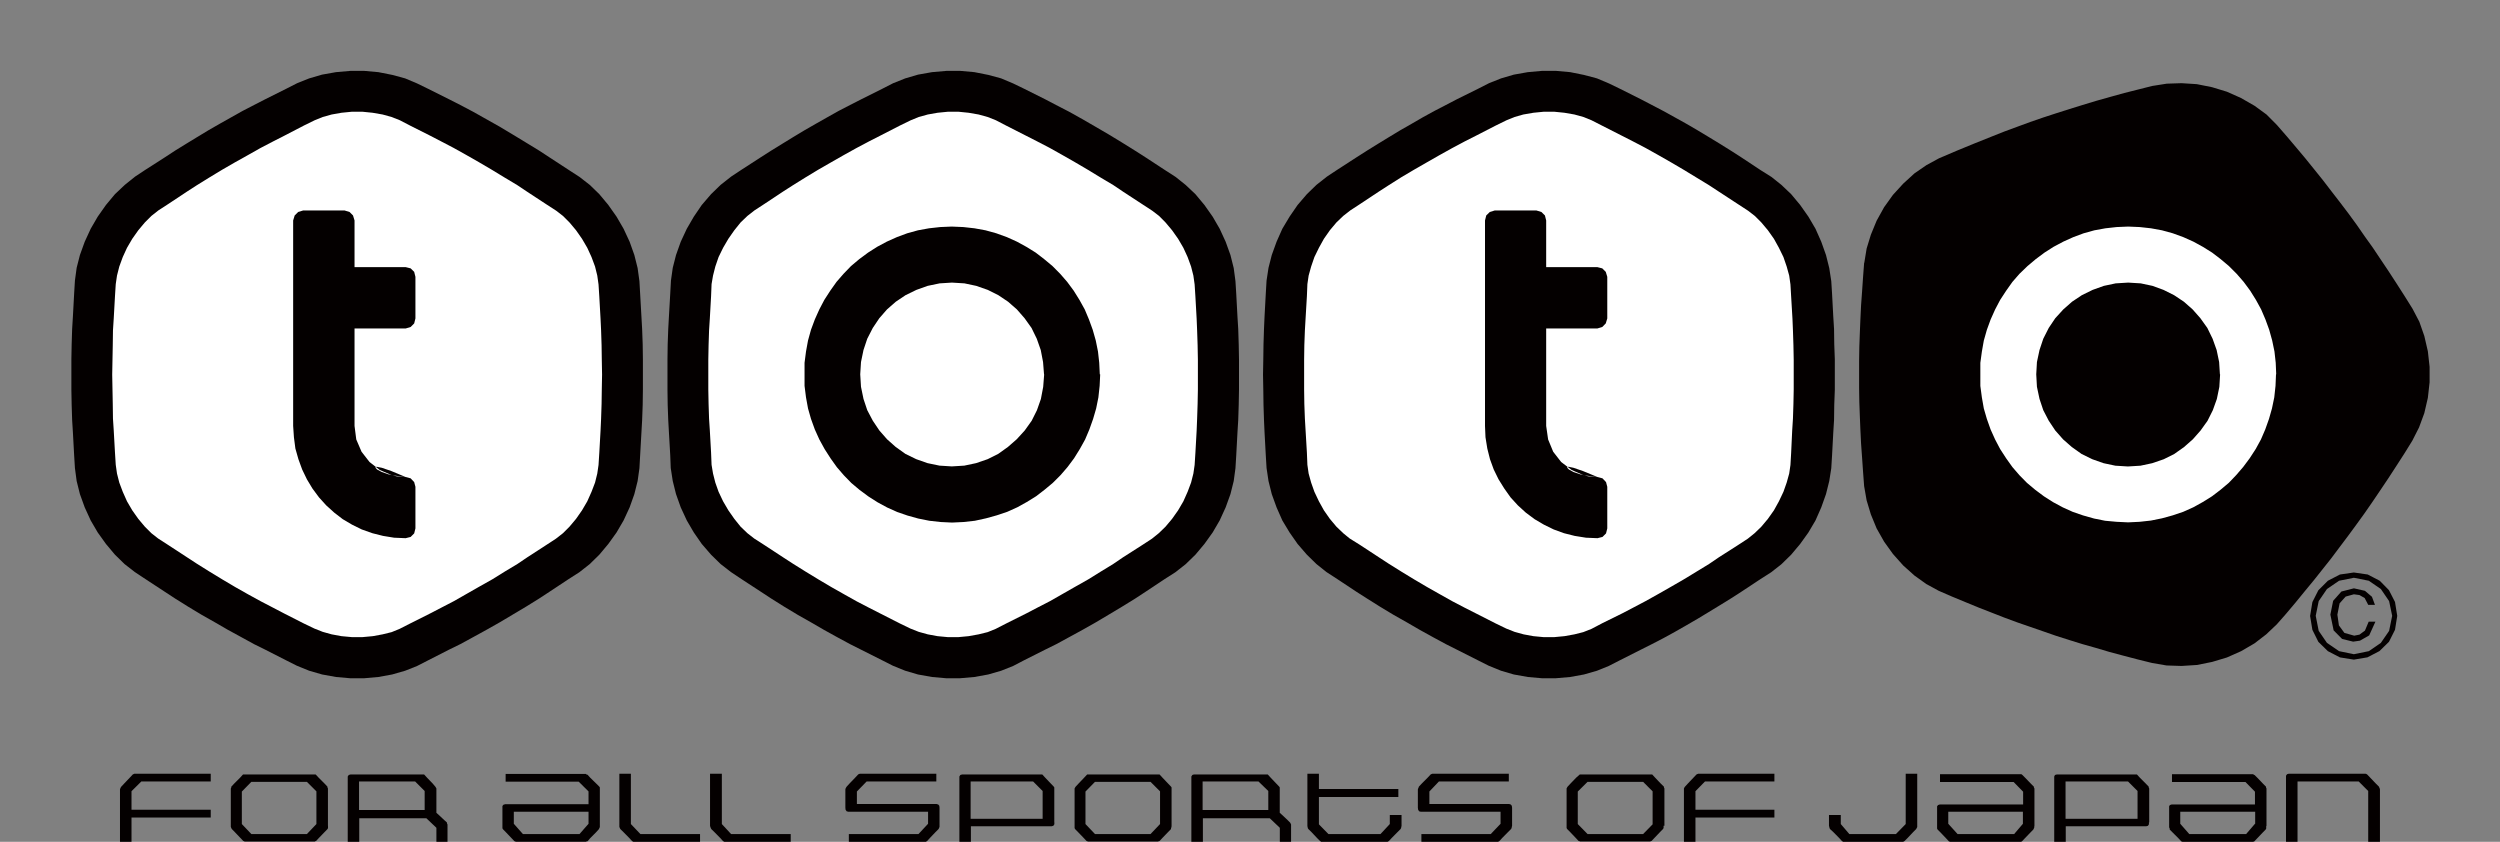 <svg xmlns="http://www.w3.org/2000/svg" viewBox="0 0 360.05 121.24"><rect x="0" y="0" width="360.05" height="121.24" fill="#808080" stroke="none"/><defs><style>.cls-1{fill:#040000;}.cls-1,.cls-2,.cls-3{fill-rule:evenodd;}.cls-2{fill:#fff;}.cls-3{fill:none;}</style></defs><g id="レイヤー_2" data-name="レイヤー 2"><g id="レイヤー_1-2" data-name="レイヤー 1"><polygon class="cls-1" points="19.34 111.43 19.3 111.46 19.2 111.5 19.12 111.54 19.12 111.54 18.69 112 17.9 112.83 17.46 113.3 17.46 113.3 17.39 113.41 17.32 113.56 17.28 113.7 17.28 113.7 17.28 115.65 17.28 119.29 17.28 121.24 17.28 121.24 18.94 121.24 18.94 117.74 30.35 117.74 30.35 116.62 18.94 116.62 18.94 113.95 20.35 112.55 30.35 112.55 30.35 111.43 19.34 111.43 19.34 111.43"/><path class="cls-1" d="M45.57,118.68l-1.37,1.44h-8l-1.37-1.44V114l1.37-1.4h8l1.37,1.37v4.76Zm1.66.25V113.7h0l0-.14-.07-.15,0-.11h0l-.43-.46-.83-.83-.44-.47h0l-.07,0-.07,0-.11,0H35.25l-.1,0-.08,0-.07,0h0l-.43.47-.83.83-.43.46h0l0,.11-.07.15,0,.14h0v5.23h0v.15l.07.18.08.14h0l.43.44.79.83.44.46h0l.07,0,.11.07h10.1l.11-.07.07,0h0l.43-.46.8-.83.43-.44h0l.07-.14,0-.15,0-.18Z"/><path class="cls-1" d="M61.16,116.66H51.71v-4.11h8.08l1.37,1.37v2.74Zm3.29,4.58V118.9h0v-.15l-.08-.18,0-.11h0l-.4-.36-.72-.68-.4-.36h0V113.7h0l0-.14-.08-.15-.07-.11h0l-.39-.46-.8-.83-.43-.47h0l-.07,0-.11,0-.11,0H50.48l-.25.07-.15.22,0,.29h0v9.23h1.66v-3.5h9.67l1.44,1.37v2.13Z"/><path class="cls-1" d="M84.76,118.64l-1.3,1.48H75.31L74,118.64v-1.73H84.76v1.73Zm1.63.29V113.7h0l0-.14,0-.15-.07-.11h0l-.43-.43L85,112l-.39-.43h0l-.11,0-.11-.11-.07,0H72.82v1.12H83.35l1.41,1.4v1.84h-12l-.26.08-.14.18,0,.29h0v2.59h0l0,.15,0,.18.08.14h0l.43.44.79.83.44.46h0l.07,0,.11.07H84.4l.11-.07.11,0h0l.39-.46.83-.83.4-.44h0l.07-.14.08-.18v-.15Z"/><polygon class="cls-1" points="91.33 121.24 91.22 121.24 91.11 121.17 91.04 121.14 91.04 121.14 90.61 120.67 89.78 119.83 89.34 119.4 89.34 119.4 89.27 119.26 89.2 119.08 89.2 118.93 89.2 118.93 89.2 116.98 89.2 113.38 89.2 111.43 89.2 111.43 90.86 111.43 90.86 118.68 92.23 120.12 100.82 120.12 100.82 121.24 91.33 121.24 91.33 121.24"/><polygon class="cls-1" points="104.43 121.24 104.32 121.24 104.21 121.17 104.14 121.14 104.14 121.14 103.71 120.67 102.88 119.83 102.44 119.4 102.44 119.4 102.37 119.26 102.3 119.08 102.26 118.93 102.26 118.93 102.26 116.98 102.26 113.38 102.26 111.43 102.26 111.43 103.96 111.43 103.96 118.68 105.29 120.12 113.88 120.12 113.88 121.24 104.43 121.24 104.43 121.24"/><polygon class="cls-1" points="135.17 119.4 134.74 119.83 133.94 120.67 133.51 121.14 133.51 121.14 133.44 121.17 133.33 121.24 133.22 121.24 133.22 121.24 132.1 121.24 129.36 121.24 126.11 121.24 123.41 121.24 122.25 121.24 122.25 121.24 122.25 120.12 132.28 120.12 133.66 118.64 133.66 116.91 133.66 116.91 132.47 116.91 129.61 116.91 126.22 116.91 123.37 116.91 122.18 116.91 122.18 116.91 121.93 116.84 121.78 116.62 121.75 116.33 121.75 116.33 121.75 115.65 121.75 114.39 121.75 113.7 121.75 113.7 121.78 113.56 121.86 113.41 121.93 113.3 121.93 113.3 122.36 112.83 123.16 112 123.59 111.54 123.59 111.54 123.66 111.5 123.77 111.46 123.84 111.43 123.84 111.43 125 111.43 127.7 111.43 130.99 111.43 133.69 111.43 134.85 111.43 134.85 111.43 134.85 112.55 124.81 112.55 123.41 113.99 123.41 115.79 123.41 115.79 124.6 115.79 127.45 115.79 130.84 115.79 133.69 115.79 134.88 115.79 134.88 115.79 135.13 115.87 135.28 116.05 135.31 116.33 135.31 116.33 135.31 117.02 135.31 118.28 135.31 118.93 135.31 118.93 135.31 119.08 135.24 119.26 135.17 119.4 135.17 119.4 135.17 119.4"/><path class="cls-1" d="M150.18,117.92H139.79v-5.37h9l1.37,1.37v4Zm1.66.54V113.7h0l0-.14,0-.15-.07-.11h0l-.44-.46-.79-.83-.43-.47h0l-.11,0-.07,0-.07,0H138.56l-.25.07-.14.22,0,.29h0v9.23h1.66V119h11.62l.25-.07.15-.22,0-.29Z"/><path class="cls-1" d="M167.07,118.68l-1.37,1.44h-8l-1.37-1.44V114l1.37-1.4h8l1.37,1.37v4.76Zm1.66.25V113.7h0l0-.14,0-.15-.07-.11h0l-.44-.46-.79-.83-.43-.47h0l-.08,0-.1,0-.08,0h-9.92l-.11,0-.07,0-.07,0h0l-.44.47-.79.83-.43.46h0l-.07.11-.08.15,0,.14h0v5.23h0l0,.15,0,.18.07.14h0l.43.44.8.83.43.46h0l.07,0,.11.07h10.14l.07-.07.11,0h0l.43-.46.8-.83.43-.44h0l0-.14.07-.15v-.18Z"/><path class="cls-1" d="M182.66,116.66H173.2v-4.11h8.05l1.41,1.37v2.74Zm3.28,4.58V118.9h0l0-.15-.08-.18-.07-.11h0l-.36-.36-.72-.68-.4-.36h0V113.7h0l0-.14,0-.15-.07-.11h0l-.44-.46-.79-.83-.43-.47h0l-.07,0-.11,0-.07,0H171.94l-.22.07-.14.22,0,.29h0v9.23h1.66v-3.5h9.64l1.44,1.37v2.13Z"/><polygon class="cls-1" points="201.71 119.4 201.28 119.83 200.45 120.67 200.01 121.14 200.01 121.14 199.94 121.17 199.83 121.24 199.76 121.24 199.76 121.24 198.28 121.24 195.07 121.24 191.82 121.24 190.38 121.24 190.38 121.24 190.27 121.24 190.2 121.17 190.13 121.14 190.13 121.14 189.69 120.7 188.87 119.83 188.43 119.4 188.43 119.4 188.36 119.29 188.32 119.11 188.29 118.97 188.29 118.97 188.29 117.02 188.29 113.38 188.29 111.43 188.29 111.43 189.95 111.43 189.95 113.63 201.39 113.63 201.39 114.78 189.95 114.78 189.95 118.72 191.32 120.12 198.82 120.12 200.16 118.68 200.16 117.38 201.85 117.38 201.85 117.38 201.85 117.78 201.85 118.54 201.85 118.93 201.85 118.93 201.82 119.08 201.78 119.26 201.71 119.4 201.71 119.4 201.71 119.4"/><polygon class="cls-1" points="217.62 119.4 217.19 119.83 216.36 120.67 215.93 121.14 215.93 121.14 215.86 121.17 215.75 121.24 215.68 121.24 215.68 121.24 214.52 121.24 211.81 121.24 208.57 121.24 205.82 121.24 204.71 121.24 204.71 121.24 204.71 120.12 214.7 120.12 216.11 118.64 216.11 116.91 216.11 116.91 214.92 116.91 212.07 116.91 208.67 116.91 205.82 116.91 204.63 116.91 204.63 116.91 204.38 116.84 204.24 116.62 204.2 116.33 204.2 116.33 204.2 115.65 204.2 114.39 204.2 113.7 204.2 113.7 204.24 113.56 204.31 113.41 204.34 113.3 204.34 113.3 204.78 112.83 205.61 112 206.04 111.54 206.04 111.54 206.11 111.5 206.22 111.46 206.29 111.43 206.29 111.43 207.45 111.43 210.15 111.43 213.4 111.43 216.14 111.43 217.3 111.43 217.3 111.43 217.3 112.55 207.23 112.55 205.86 113.99 205.86 115.79 205.86 115.79 207.05 115.79 209.9 115.79 213.29 115.79 216.14 115.79 217.34 115.79 217.34 115.79 217.59 115.87 217.73 116.05 217.77 116.33 217.77 116.33 217.77 117.02 217.77 118.28 217.77 118.93 217.77 118.93 217.73 119.08 217.7 119.26 217.62 119.4 217.62 119.4 217.62 119.4"/><path class="cls-1" d="M238.05,118.68l-1.41,1.44h-8l-1.41-1.44V114l1.41-1.4h8l1.37,1.37v4.76Zm1.66.25V113.7h0l0-.14-.07-.15,0-.11h0l-.47-.46-.79-.83-.43-.47h0l-.08,0-.07,0-.11,0h-9.92l-.07,0-.11,0-.07,0h0L227,112l-.8.83-.43.46h0l-.07.11-.08.15v.14h0v5.23h0v.15l0,.18.07.14h0l.44.44.79.83.43.46h0l.11,0,.07.07h10.14l.11-.07.07,0h0l.44-.46.79-.83.43-.44h0l.08-.14,0-.15,0-.18Z"/><polygon class="cls-1" points="244.58 111.43 244.51 111.46 244.4 111.5 244.33 111.54 244.33 111.54 243.89 112 243.1 112.83 242.67 113.3 242.67 113.3 242.59 113.41 242.52 113.56 242.52 113.7 242.52 113.7 242.52 115.65 242.52 119.29 242.52 121.24 242.52 121.24 244.18 121.24 244.18 117.74 255.55 117.74 255.55 116.62 244.18 116.62 244.18 113.95 245.55 112.55 255.55 112.55 255.55 111.43 244.58 111.43 244.58 111.43"/><polygon class="cls-1" points="275.97 119.4 275.54 119.83 274.75 120.67 274.28 121.14 274.28 121.14 274.2 121.17 274.1 121.24 274.02 121.24 274.02 121.24 272.69 121.24 269.76 121.24 266.88 121.24 265.54 121.24 265.54 121.24 265.44 121.24 265.36 121.17 265.29 121.14 265.29 121.14 264.86 120.67 264.03 119.83 263.56 119.4 263.56 119.4 263.49 119.26 263.45 119.08 263.41 118.93 263.41 118.93 263.41 118.54 263.41 117.78 263.41 117.38 263.41 117.38 265.11 117.38 265.11 118.68 266.34 120.12 273.05 120.12 274.46 118.68 274.46 111.43 276.12 111.43 276.12 111.43 276.12 113.38 276.12 116.98 276.12 118.93 276.12 118.93 276.12 119.11 276.04 119.26 275.97 119.4 275.97 119.4 275.97 119.4"/><path class="cls-1" d="M291.34,118.64l-1.26,1.48h-8.15l-1.34-1.48v-1.73h10.75v1.73Zm1.66.29V113.7h0l0-.14-.08-.15,0-.11h0l-.43-.43-.8-.83-.43-.43h0l0,0-.14-.11-.07,0H279.4v1.12H290l1.37,1.4v1.84h-12l-.25.08-.14.18,0,.29h0v2.59h0l0,.15,0,.18.07.14h0l.44.44.79.83.43.46h0l.08,0,.11.07H291l.11-.07.07,0h0l.43-.46.8-.83.43-.44h0l.07-.14.07-.18v-.15Z"/><path class="cls-1" d="M307.83,117.92H297.48v-5.37h9l1.37,1.37v4Zm1.7.54V113.7h0l0-.14-.07-.15,0-.11h0l-.44-.46-.83-.83-.43-.47h0l-.07,0-.11,0,0,0H296.22l-.26.07-.11.22,0,.29h0v9.23h1.66V119H309.1l.25-.07.14-.22,0-.29Z"/><path class="cls-1" d="M324.76,118.64l-1.27,1.48H315.3L314,118.64v-1.73h10.79v1.73Zm1.66.29V113.7h0l0-.14-.07-.15,0-.11h0l-.43-.43-.79-.83-.44-.43h0l-.07,0-.11-.11-.11,0H312.81v1.12h10.58l1.37,1.4v1.84h-12l-.25.08-.11.18,0,.29h0v2.59h0v.15l.08.18,0,.14h0l.44.44.83.83.43.46h0l.07,0,.11.07h10.1l.11-.07.07,0h0l.44-.46.79-.83.43-.44h0l.08-.14,0-.18,0-.15Z"/><polygon class="cls-1" points="341.07 121.24 341.07 113.92 339.7 112.55 330.89 112.55 330.89 121.24 329.23 121.24 329.23 121.24 329.23 119.8 329.23 116.62 329.23 113.45 329.23 112 329.23 112 329.23 111.72 329.38 111.5 329.63 111.43 329.63 111.43 330.78 111.43 333.53 111.43 336.77 111.43 339.52 111.43 340.67 111.43 340.67 111.43 340.78 111.46 340.85 111.5 340.92 111.54 340.92 111.54 341.36 112 342.15 112.83 342.62 113.3 342.62 113.3 342.66 113.41 342.73 113.56 342.76 113.7 342.76 113.7 342.76 115.65 342.76 119.29 342.76 121.24 342.76 121.24 341.07 121.24 341.07 121.24"/><polygon class="cls-1" points="134.23 10.39 132.21 10.75 130.37 11.29 128.64 11.98 128.64 11.98 127.02 12.81 124.06 14.29 122.43 15.12 122.43 15.12 120.77 15.98 119.15 16.89 117.49 17.83 115.87 18.76 114.24 19.74 112.66 20.71 111.07 21.69 111.07 21.69 109.55 22.66 106.77 24.46 105.29 25.44 105.29 25.44 103.78 26.63 102.41 27.96 101.07 29.52 101.07 29.52 99.92 31.21 98.91 32.95 98.04 34.82 98.04 34.82 97.36 36.73 96.89 38.57 96.63 40.41 96.63 40.41 96.53 42.25 96.34 45.57 96.24 47.38 96.24 47.38 96.16 49.58 96.13 51.74 96.13 53.95 96.13 56.15 96.16 58.31 96.24 60.51 96.24 60.51 96.34 62.28 96.53 65.6 96.6 67.41 96.6 67.41 96.89 69.28 97.36 71.16 98.04 73.07 98.04 73.07 98.91 74.95 99.92 76.68 101.07 78.34 101.07 78.34 102.41 79.89 103.78 81.23 105.26 82.38 105.26 82.38 106.77 83.39 109.59 85.23 111.07 86.2 111.07 86.2 112.98 87.4 114.89 88.55 116.8 89.63 118.68 90.72 120.56 91.76 122.43 92.77 122.43 92.77 124.02 93.57 127.02 95.08 128.6 95.88 128.6 95.88 130.37 96.6 132.21 97.14 134.23 97.5 134.23 97.5 136.25 97.68 138.27 97.68 140.33 97.5 140.33 97.5 142.32 97.14 144.19 96.6 145.92 95.91 145.92 95.91 147.51 95.08 150.51 93.57 152.13 92.77 152.13 92.77 154.04 91.73 155.96 90.68 157.87 89.6 159.75 88.48 161.62 87.36 163.5 86.2 163.5 86.2 164.98 85.23 167.75 83.39 169.27 82.42 169.27 82.42 170.75 81.26 172.16 79.89 173.46 78.34 173.46 78.34 174.65 76.68 175.66 74.95 176.52 73.07 176.52 73.07 177.21 71.16 177.68 69.28 177.93 67.44 177.93 67.44 178.04 65.64 178.22 62.28 178.33 60.51 178.33 60.51 178.4 58.31 178.44 56.15 178.44 53.95 178.44 51.74 178.4 49.58 178.33 47.38 178.33 47.38 178.22 45.61 178.04 42.25 177.93 40.49 177.93 40.49 177.68 38.61 177.21 36.73 176.52 34.82 176.52 34.82 175.66 32.95 174.65 31.21 173.46 29.52 173.46 29.52 172.16 27.96 170.75 26.63 169.31 25.48 169.31 25.48 167.79 24.5 164.98 22.66 163.46 21.69 163.46 21.69 161.55 20.5 159.64 19.34 157.72 18.22 155.85 17.14 153.97 16.09 152.09 15.12 152.09 15.12 150.51 14.29 147.55 12.81 145.92 12.02 145.92 12.02 144.19 11.29 142.35 10.79 140.33 10.39 140.33 10.39 138.31 10.21 136.29 10.21 134.23 10.39 134.23 10.39 134.23 10.39"/><polygon class="cls-2" points="114.21 26.67 116.01 25.55 117.81 24.46 119.62 23.42 121.46 22.37 123.33 21.33 125.18 20.35 125.18 20.35 126.73 19.56 129.61 18.08 131.17 17.32 131.17 17.32 132.32 16.85 133.62 16.49 135.03 16.24 135.03 16.24 136.54 16.09 138.02 16.09 139.5 16.24 139.5 16.24 140.94 16.49 142.24 16.85 143.43 17.32 143.43 17.32 144.95 18.11 147.8 19.56 149.35 20.35 149.35 20.35 151.16 21.29 152.96 22.3 154.8 23.35 156.64 24.43 158.48 25.55 160.36 26.67 160.36 26.67 161.8 27.64 164.51 29.41 165.95 30.35 165.95 30.35 166.93 31.1 167.86 32.04 168.8 33.16 168.8 33.16 169.67 34.39 170.43 35.69 171.04 37.02 171.04 37.02 171.54 38.39 171.87 39.69 172.05 40.96 172.05 40.96 172.16 42.69 172.34 45.9 172.41 47.59 172.41 47.59 172.48 49.72 172.52 51.82 172.52 53.95 172.52 53.95 172.52 56.08 172.48 58.17 172.41 60.3 172.41 60.3 172.34 62.03 172.16 65.24 172.05 66.97 172.05 66.97 171.87 68.2 171.54 69.5 171.04 70.83 171.04 70.83 170.43 72.2 169.67 73.5 168.8 74.73 168.8 74.73 167.86 75.85 166.89 76.79 165.91 77.58 165.91 77.58 164.47 78.52 161.76 80.25 160.32 81.23 160.32 81.23 158.55 82.31 156.75 83.43 154.91 84.47 153.07 85.52 151.23 86.57 149.35 87.54 149.35 87.54 147.84 88.33 145.02 89.74 143.4 90.57 143.4 90.57 142.24 91.04 140.94 91.36 139.5 91.62 139.5 91.62 138.02 91.76 136.51 91.76 135.03 91.62 135.03 91.62 133.62 91.36 132.32 91 131.13 90.53 131.13 90.53 129.58 89.78 126.73 88.33 125.18 87.54 125.18 87.54 123.37 86.6 121.57 85.59 119.73 84.55 117.89 83.46 116.05 82.34 114.21 81.19 114.21 81.19 112.76 80.25 110.06 78.48 108.61 77.55 108.61 77.55 107.64 76.79 106.66 75.85 105.76 74.73 105.76 74.73 104.9 73.5 104.14 72.2 103.49 70.83 103.49 70.83 103.02 69.5 102.69 68.2 102.48 66.94 102.48 66.94 102.41 65.2 102.23 61.99 102.12 60.3 102.12 60.3 102.05 58.17 102.01 56.08 102.01 53.95 102.01 53.95 102.01 51.82 102.05 49.72 102.12 47.59 102.12 47.59 102.23 45.86 102.41 42.65 102.48 40.92 102.48 40.92 102.69 39.69 103.02 38.39 103.49 37.02 103.49 37.02 104.14 35.69 104.9 34.39 105.76 33.16 105.76 33.16 106.66 32.04 107.64 31.1 108.65 30.31 108.65 30.31 110.09 29.37 112.76 27.6 114.21 26.67 114.21 26.67 114.21 26.67"/><path class="cls-1" d="M158.45,53.91l-.08,1.66-.18,1.66-.32,1.59-.44,1.51-.54,1.52-.61,1.44-.76,1.37L154.69,66l-.94,1.26-1,1.16-1.11,1.11-1.2,1-1.22.94-1.34.83-1.37.76-1.44.65-1.52.51-1.55.43L140.4,75l-1.62.18-1.66.08h0l-1.66-.08L133.84,75l-1.59-.32-1.55-.43-1.48-.51-1.45-.65-1.4-.76-1.3-.83-1.27-.94-1.19-1-1.08-1.11-1-1.16-.9-1.26-.86-1.34L118,63.29l-.65-1.44-.55-1.52-.43-1.51-.29-1.59-.21-1.66,0-1.66h0l0-1.66.21-1.62.29-1.59.43-1.55.55-1.48.65-1.45.72-1.37.86-1.33.9-1.27,1-1.15,1.08-1.12,1.19-1,1.27-.94,1.3-.83,1.4-.75,1.45-.65,1.48-.55,1.55-.43,1.59-.29,1.62-.18,1.66-.07h0l1.66.07,1.62.18,1.59.29,1.55.43,1.52.55,1.44.65,1.37.75,1.34.83,1.22.94,1.2,1,1.11,1.12,1,1.15.94,1.27.83,1.33.76,1.37.61,1.45.54,1.48.44,1.55.32,1.59.18,1.62.08,1.66Zm-8.09,0-.14-1.77-.33-1.73-.57-1.62-.76-1.56-1-1.4-1.11-1.27-1.27-1.11-1.4-.94-1.52-.76-1.66-.58-1.7-.36-1.8-.11h0l-1.77.11-1.73.36-1.62.58-1.56.76-1.4.94-1.27,1.11-1.11,1.27-.94,1.4-.8,1.56-.54,1.62L124,52.14l-.11,1.77h0l.11,1.8.36,1.74.54,1.62.8,1.52.94,1.4,1.11,1.27L129,64.37l1.4,1,1.56.76,1.62.57,1.73.36,1.77.11h0l1.8-.11,1.7-.36,1.66-.57,1.52-.76,1.4-1,1.27-1.11L147.58,62l1-1.4.76-1.52.57-1.62.33-1.74.14-1.8Z"/><polygon class="cls-1" points="48.39 10.39 46.37 10.75 44.53 11.29 42.8 11.98 42.8 11.98 41.17 12.81 38.21 14.29 36.59 15.12 36.59 15.12 34.93 15.98 33.31 16.89 31.64 17.83 30.02 18.76 28.4 19.74 26.81 20.71 25.22 21.69 25.22 21.69 23.74 22.66 20.93 24.46 19.45 25.44 19.45 25.44 17.97 26.63 16.56 27.96 15.26 29.52 15.26 29.52 14.07 31.21 13.06 32.95 12.2 34.82 12.2 34.82 11.51 36.73 11.04 38.57 10.79 40.41 10.79 40.41 10.68 42.25 10.5 45.57 10.39 47.38 10.39 47.38 10.32 49.58 10.28 51.74 10.28 53.95 10.28 56.15 10.32 58.31 10.39 60.51 10.39 60.51 10.5 62.28 10.68 65.6 10.79 67.41 10.79 67.41 11.04 69.28 11.51 71.16 12.2 73.07 12.2 73.07 13.06 74.95 14.07 76.68 15.26 78.34 15.26 78.34 16.56 79.89 17.93 81.23 19.41 82.38 19.41 82.38 20.93 83.39 23.74 85.23 25.22 86.2 25.22 86.2 27.14 87.4 29.05 88.55 30.96 89.63 32.84 90.72 34.75 91.76 36.59 92.77 36.59 92.77 38.21 93.57 41.17 95.08 42.76 95.88 42.76 95.88 44.53 96.6 46.4 97.14 48.39 97.5 48.39 97.5 50.41 97.68 52.47 97.68 54.49 97.5 54.49 97.5 56.47 97.14 58.35 96.6 60.08 95.91 60.08 95.91 61.7 95.08 64.66 93.57 66.29 92.77 66.29 92.77 68.2 91.73 70.11 90.68 72.02 89.6 73.9 88.48 75.78 87.36 77.65 86.2 77.65 86.2 79.13 85.23 81.91 83.39 83.43 82.42 83.43 82.42 84.91 81.26 86.31 79.89 87.61 78.34 87.61 78.34 88.8 76.68 89.81 74.95 90.68 73.07 90.68 73.07 91.36 71.16 91.83 69.28 92.09 67.44 92.09 67.44 92.19 65.64 92.38 62.28 92.48 60.51 92.48 60.51 92.56 58.31 92.59 56.15 92.59 53.95 92.59 51.74 92.56 49.58 92.48 47.38 92.48 47.38 92.38 45.61 92.19 42.25 92.09 40.49 92.09 40.49 91.83 38.61 91.36 36.73 90.68 34.82 90.68 34.82 89.81 32.95 88.8 31.21 87.61 29.52 87.61 29.52 86.31 27.96 84.94 26.63 83.46 25.48 83.46 25.48 81.95 24.5 79.13 22.66 77.65 21.69 77.65 21.69 75.7 20.5 73.79 19.34 71.92 18.22 70 17.14 68.13 16.09 66.29 15.12 66.29 15.12 64.66 14.29 61.7 12.81 60.08 12.02 60.08 12.02 58.35 11.29 56.51 10.79 54.49 10.39 54.49 10.39 52.47 10.21 50.45 10.21 48.39 10.39 48.39 10.39 48.39 10.39"/><polygon class="cls-2" points="28.36 26.67 30.17 25.55 31.97 24.46 33.77 23.42 35.65 22.37 37.49 21.33 39.37 20.35 39.37 20.35 40.92 19.56 43.77 18.08 45.32 17.32 45.32 17.32 46.48 16.85 47.77 16.49 49.18 16.24 49.18 16.24 50.7 16.09 52.18 16.09 53.66 16.24 53.66 16.24 55.1 16.49 56.4 16.85 57.59 17.32 57.59 17.32 59.11 18.11 61.99 19.56 63.51 20.35 63.51 20.35 65.31 21.29 67.12 22.3 68.96 23.35 70.8 24.43 72.64 25.55 74.51 26.67 74.51 26.67 75.96 27.64 78.66 29.41 80.11 30.35 80.11 30.35 81.08 31.1 82.02 32.04 82.96 33.16 82.96 33.16 83.82 34.39 84.58 35.69 85.19 37.02 85.19 37.02 85.7 38.39 86.02 39.69 86.2 40.96 86.2 40.96 86.31 42.69 86.49 45.9 86.57 47.59 86.57 47.59 86.64 49.72 86.67 51.82 86.71 53.95 86.71 53.95 86.67 56.08 86.64 58.17 86.57 60.3 86.57 60.3 86.49 62.03 86.31 65.24 86.2 66.97 86.2 66.97 86.02 68.2 85.7 69.5 85.19 70.83 85.19 70.83 84.58 72.2 83.82 73.5 82.96 74.73 82.96 74.73 82.02 75.85 81.08 76.79 80.07 77.58 80.07 77.58 78.63 78.52 75.96 80.25 74.51 81.23 74.51 81.23 72.71 82.31 70.91 83.43 69.06 84.47 67.22 85.52 65.38 86.57 63.51 87.54 63.51 87.54 61.99 88.33 59.18 89.74 57.55 90.57 57.55 90.57 56.4 91.04 55.1 91.36 53.69 91.62 53.69 91.62 52.18 91.76 50.7 91.76 49.18 91.62 49.18 91.62 47.77 91.36 46.48 91 45.29 90.53 45.29 90.53 43.73 89.78 40.88 88.33 39.37 87.54 39.37 87.54 37.56 86.6 35.72 85.59 33.88 84.55 32.04 83.46 30.2 82.34 28.36 81.19 28.36 81.19 26.92 80.25 24.21 78.48 22.77 77.55 22.77 77.55 21.8 76.79 20.86 75.85 19.92 74.73 19.92 74.73 19.05 73.5 18.29 72.2 17.68 70.83 17.68 70.83 17.18 69.5 16.85 68.2 16.67 66.94 16.67 66.94 16.56 65.2 16.38 61.99 16.27 60.3 16.27 60.3 16.24 58.17 16.2 56.08 16.16 53.95 16.16 53.95 16.2 51.82 16.24 49.72 16.27 47.59 16.27 47.59 16.38 45.86 16.56 42.65 16.67 40.92 16.67 40.92 16.85 39.69 17.18 38.39 17.68 37.02 17.68 37.02 18.29 35.69 19.05 34.39 19.92 33.16 19.92 33.16 20.86 32.04 21.8 31.1 22.8 30.31 22.8 30.31 24.25 29.37 26.92 27.6 28.36 26.67 28.36 26.67 28.36 26.67"/><polygon class="cls-1" points="58.42 68.7 57.12 68.6 55.93 68.31 54.99 67.98 54.31 67.62 54.05 67.33 54.23 67.22 54.99 67.37 56.36 67.84 58.42 68.7 58.42 68.7 56.47 68.45 54.7 67.69 53.22 66.54 52.07 65.06 51.31 63.29 51.06 61.34 51.06 47.31 51.06 47.31 52.97 47.31 56.51 47.31 58.42 47.31 58.42 47.31 59.14 47.09 59.65 46.58 59.83 45.86 59.83 45.86 59.83 44.31 59.83 41.42 59.83 39.87 59.83 39.87 59.65 39.15 59.14 38.65 58.42 38.47 58.42 38.47 56.51 38.47 52.97 38.47 51.06 38.47 51.06 38.47 51.06 38.47 51.06 36.7 51.06 33.49 51.06 31.75 51.06 31.75 50.84 31.03 50.34 30.53 49.62 30.31 49.62 30.31 48.06 30.31 45.21 30.31 43.66 30.31 43.66 30.31 42.94 30.53 42.44 31.03 42.22 31.75 42.22 31.75 42.22 32.04 42.22 32.87 42.22 34.17 42.22 35.9 42.22 37.92 42.22 40.2 42.22 42.65 42.22 45.25 42.22 47.85 42.22 50.41 42.22 52.86 42.22 55.17 42.22 57.19 42.22 58.89 42.22 60.19 42.22 61.02 42.22 61.34 42.22 61.34 42.33 62.97 42.54 64.59 42.98 66.14 43.52 67.62 44.2 69.03 45 70.36 45.94 71.63 46.98 72.78 48.14 73.83 49.36 74.77 50.7 75.56 52.1 76.25 53.62 76.79 55.17 77.18 56.76 77.44 58.42 77.51 58.42 77.51 59.14 77.33 59.65 76.82 59.83 76.1 59.83 76.1 59.83 74.55 59.83 71.66 59.83 70.11 59.83 70.11 59.65 69.43 59.14 68.89 58.42 68.7 58.42 68.7 58.42 68.7"/><polygon class="cls-1" points="220.04 10.39 218.02 10.75 216.18 11.29 214.45 11.98 214.45 11.98 212.82 12.81 209.83 14.29 208.24 15.12 208.24 15.12 206.58 15.98 204.92 16.89 203.3 17.83 201.67 18.76 200.05 19.74 198.46 20.71 196.88 21.69 196.88 21.69 195.36 22.66 192.58 24.46 191.1 25.44 191.1 25.44 189.59 26.63 188.22 27.96 186.88 29.52 186.88 29.52 185.72 31.21 184.68 32.95 183.85 34.82 183.85 34.82 183.16 36.73 182.69 38.57 182.41 40.41 182.41 40.41 182.3 42.25 182.12 45.57 182.04 47.38 182.04 47.38 181.97 49.58 181.94 51.74 181.9 53.95 181.94 56.15 181.97 58.31 182.04 60.51 182.04 60.51 182.12 62.28 182.3 65.6 182.41 67.41 182.41 67.41 182.69 69.28 183.16 71.16 183.85 73.07 183.85 73.07 184.68 74.95 185.72 76.68 186.88 78.34 186.88 78.34 188.22 79.89 189.59 81.23 191.03 82.38 191.03 82.38 192.58 83.39 195.36 85.23 196.88 86.2 196.88 86.2 198.79 87.4 200.7 88.55 202.61 89.63 204.49 90.72 206.37 91.76 208.24 92.77 208.24 92.77 209.83 93.57 212.82 95.08 214.41 95.88 214.41 95.88 216.18 96.6 218.02 97.14 220.04 97.5 220.04 97.5 222.06 97.68 224.08 97.68 226.14 97.5 226.14 97.5 228.12 97.14 230 96.6 231.7 95.91 231.7 95.91 233.32 95.08 236.31 93.57 237.9 92.77 237.9 92.77 239.56 91.91 241.22 91 242.85 90.07 244.47 89.13 246.09 88.15 247.68 87.18 249.27 86.2 249.27 86.2 250.78 85.23 253.56 83.39 255.08 82.42 255.08 82.42 256.56 81.26 257.96 79.89 259.26 78.34 259.26 78.34 260.45 76.68 261.47 74.95 262.3 73.07 262.3 73.07 262.98 71.16 263.45 69.28 263.74 67.44 263.74 67.44 263.85 65.64 264.03 62.28 264.14 60.51 264.14 60.51 264.17 58.31 264.25 56.15 264.25 53.95 264.25 51.74 264.17 49.58 264.14 47.38 264.14 47.38 264.03 45.61 263.85 42.25 263.74 40.49 263.74 40.49 263.45 38.61 262.98 36.73 262.3 34.82 262.3 34.82 261.47 32.95 260.45 31.21 259.26 29.52 259.26 29.52 257.96 27.96 256.56 26.63 255.12 25.48 255.12 25.48 253.56 24.5 250.78 22.66 249.27 21.69 249.27 21.69 247.65 20.68 245.99 19.67 244.36 18.69 242.74 17.75 241.12 16.85 239.49 15.95 237.9 15.12 237.9 15.12 236.31 14.29 233.36 12.81 231.73 12.02 231.73 12.02 230 11.29 228.12 10.79 226.14 10.39 226.14 10.39 224.12 10.21 222.06 10.21 220.04 10.39 220.04 10.39 220.04 10.39"/><polygon class="cls-2" points="200.01 26.67 201.78 25.55 203.62 24.46 205.43 23.42 207.27 22.37 209.14 21.33 210.98 20.35 210.98 20.35 212.54 19.56 215.42 18.08 216.97 17.32 216.97 17.32 218.13 16.85 219.39 16.49 220.84 16.24 220.84 16.24 222.35 16.09 223.83 16.09 225.31 16.24 225.31 16.24 226.75 16.49 228.05 16.85 229.21 17.32 229.21 17.32 230.76 18.11 233.61 19.56 235.16 20.35 235.16 20.35 236.96 21.29 238.77 22.3 240.61 23.35 242.45 24.43 244.29 25.55 246.13 26.67 246.13 26.67 247.61 27.64 250.32 29.41 251.76 30.35 251.76 30.35 252.73 31.1 253.67 32.04 254.61 33.16 254.61 33.16 255.48 34.39 256.2 35.69 256.85 37.02 256.85 37.02 257.32 38.39 257.68 39.69 257.86 40.96 257.86 40.96 257.96 42.69 258.15 45.9 258.22 47.59 258.22 47.59 258.29 49.72 258.33 51.82 258.33 53.95 258.33 53.95 258.33 56.08 258.29 58.17 258.22 60.3 258.22 60.3 258.11 62.03 257.96 65.24 257.86 66.97 257.86 66.97 257.68 68.2 257.32 69.5 256.85 70.83 256.85 70.83 256.2 72.2 255.48 73.5 254.61 74.73 254.61 74.73 253.67 75.85 252.7 76.79 251.72 77.58 251.72 77.58 250.28 78.52 247.57 80.25 246.13 81.23 246.13 81.23 244.36 82.31 242.52 83.43 240.72 84.47 238.88 85.52 237 86.57 235.16 87.54 235.16 87.54 233.65 88.33 230.79 89.74 229.21 90.57 229.21 90.57 228.02 91.04 226.75 91.36 225.31 91.62 225.31 91.62 223.83 91.76 222.31 91.76 220.84 91.62 220.84 91.62 219.43 91.36 218.13 91 216.94 90.53 216.94 90.53 215.39 89.78 212.54 88.33 210.98 87.54 210.98 87.54 209.18 86.6 207.38 85.59 205.54 84.55 203.69 83.46 201.85 82.34 200.01 81.19 200.01 81.19 198.57 80.25 195.87 78.48 194.38 77.55 194.38 77.55 193.45 76.79 192.47 75.85 191.53 74.73 191.53 74.73 190.67 73.5 189.95 72.2 189.3 70.83 189.3 70.83 188.83 69.5 188.47 68.2 188.29 66.94 188.29 66.94 188.22 65.2 188.03 61.99 187.93 60.3 187.93 60.3 187.85 58.17 187.82 56.08 187.82 53.95 187.82 53.95 187.82 51.82 187.85 49.72 187.93 47.59 187.93 47.59 188.03 45.86 188.22 42.65 188.29 40.92 188.29 40.92 188.47 39.69 188.83 38.39 189.3 37.02 189.3 37.02 189.95 35.69 190.67 34.39 191.53 33.16 191.53 33.16 192.47 32.04 193.45 31.1 194.46 30.31 194.46 30.31 195.9 29.37 198.57 27.6 200.01 26.67 200.01 26.67 200.01 26.67"/><polygon class="cls-1" points="230.07 68.7 228.74 68.6 227.58 68.31 226.61 67.98 225.96 67.62 225.67 67.33 225.89 67.22 226.61 67.37 227.98 67.84 230.07 68.7 230.07 68.7 228.09 68.45 226.36 67.69 224.84 66.54 223.69 65.06 222.96 63.29 222.68 61.34 222.68 47.31 222.68 47.31 224.59 47.31 228.12 47.31 230.04 47.31 230.04 47.31 230.76 47.09 231.26 46.58 231.48 45.86 231.48 45.86 231.48 44.31 231.48 41.42 231.48 39.87 231.48 39.87 231.26 39.15 230.76 38.65 230.04 38.47 230.04 38.47 228.12 38.47 224.59 38.47 222.68 38.47 222.68 38.47 222.68 38.47 222.68 36.7 222.68 33.49 222.68 31.75 222.68 31.75 222.5 31.03 221.99 30.53 221.27 30.31 221.27 30.31 219.72 30.31 216.83 30.31 215.28 30.31 215.28 30.31 214.56 30.53 214.05 31.03 213.87 31.75 213.87 31.75 213.87 32.04 213.87 32.87 213.87 34.17 213.87 35.9 213.87 37.92 213.87 40.2 213.87 42.65 213.87 45.25 213.87 47.85 213.87 50.41 213.87 52.86 213.87 55.17 213.87 57.19 213.87 58.89 213.87 60.19 213.87 61.02 213.87 61.34 213.87 61.34 213.94 62.97 214.2 64.59 214.59 66.14 215.13 67.62 215.82 69.03 216.65 70.36 217.55 71.63 218.6 72.78 219.75 73.83 221.01 74.77 222.35 75.56 223.76 76.25 225.24 76.79 226.79 77.18 228.41 77.44 230.07 77.51 230.07 77.51 230.79 77.33 231.3 76.82 231.48 76.1 231.48 76.1 231.48 74.55 231.48 71.66 231.48 70.11 231.48 70.11 231.3 69.43 230.79 68.89 230.07 68.7 230.07 68.7 230.07 68.7"/><polygon class="cls-1" points="309.96 12.38 307.98 12.88 305.96 13.39 303.9 13.96 301.84 14.54 301.84 14.54 299.93 15.12 298.06 15.7 296.14 16.31 294.27 16.92 292.39 17.57 290.51 18.26 288.67 18.94 286.83 19.67 286.83 19.67 284.31 20.68 281.78 21.72 279.25 22.8 279.25 22.8 277.45 23.78 275.72 24.97 274.1 26.45 274.1 26.45 272.62 28.07 271.35 29.84 270.27 31.79 270.27 31.79 269.44 33.81 268.83 35.8 268.5 37.82 268.5 37.82 268.5 37.85 268.47 37.85 268.47 37.89 268.47 37.89 268.32 39.87 268.18 41.93 268.03 43.99 267.93 46.08 267.93 46.08 267.85 48.03 267.78 49.98 267.75 51.96 267.75 53.95 267.75 55.89 267.78 57.88 267.85 59.83 267.93 61.81 267.93 61.81 268.03 63.87 268.18 65.96 268.32 67.98 268.47 70 268.47 70 268.83 72.06 269.44 74.08 270.27 76.1 270.27 76.1 271.35 78.01 272.62 79.78 274.1 81.44 274.1 81.44 275.72 82.89 277.42 84.11 279.22 85.09 279.22 85.09 281.13 85.92 283.04 86.71 284.96 87.5 286.83 88.23 286.83 88.23 288.67 88.95 290.51 89.63 292.39 90.28 294.27 90.93 296.14 91.58 298.06 92.19 299.93 92.77 301.84 93.31 301.84 93.31 303.79 93.89 305.81 94.43 307.87 94.97 309.93 95.48 309.93 95.48 312.02 95.84 314.19 95.91 316.39 95.77 316.39 95.77 318.59 95.33 320.72 94.69 322.77 93.78 322.77 93.78 324.69 92.66 326.38 91.36 327.9 89.92 327.9 89.92 329.23 88.41 330.57 86.82 331.9 85.19 333.27 83.53 333.27 83.53 334.5 81.98 335.73 80.43 336.92 78.84 338.14 77.22 339.33 75.6 340.53 73.94 341.68 72.28 342.83 70.58 342.83 70.58 343.99 68.85 345.14 67.08 346.3 65.28 347.42 63.47 347.42 63.47 348.39 61.56 349.15 59.5 349.66 57.3 349.66 57.3 349.91 55.06 349.91 52.83 349.66 50.59 349.66 50.59 349.15 48.39 348.43 46.33 347.45 44.46 347.45 44.46 346.3 42.62 345.14 40.81 343.99 39.04 342.83 37.31 342.83 37.31 341.72 35.65 340.56 34.03 339.41 32.37 338.22 30.74 336.99 29.12 335.76 27.53 334.54 25.94 333.27 24.36 333.27 24.36 332.01 22.8 330.71 21.25 329.34 19.63 327.93 18.01 327.93 18.01 326.42 16.49 324.69 15.23 322.74 14.11 322.74 14.11 320.72 13.21 318.59 12.56 316.39 12.12 316.39 12.12 314.19 11.98 312.06 12.05 309.96 12.38 309.96 12.38 309.96 12.38"/><path class="cls-2" d="M327.79,53.91l-.07,1.66-.18,1.66-.33,1.59-.43,1.51-.54,1.52-.62,1.44-.75,1.37L324,66l-.94,1.26-1,1.16L321,69.53l-1.19,1-1.23.94-1.33.83-1.37.76-1.45.65-1.51.51-1.56.43-1.58.32-1.63.18-1.66.08h0l-1.66-.08L303.18,75l-1.59-.32L300,74.23l-1.48-.51-1.44-.65-1.41-.76-1.3-.83-1.26-.94-1.19-1-1.09-1.11-1-1.16-.9-1.26-.87-1.34-.72-1.37-.65-1.44-.54-1.52-.44-1.51-.28-1.59-.22-1.66,0-1.66h0l0-1.66.22-1.62.28-1.59.44-1.55.54-1.48.65-1.45.72-1.37.87-1.33.9-1.27,1-1.15L292,38.32l1.19-1,1.26-.94,1.3-.83,1.41-.75,1.44-.65,1.48-.55,1.55-.43,1.59-.29,1.62-.18,1.66-.07h0l1.66.07,1.63.18,1.58.29,1.56.43,1.51.55,1.45.65,1.37.75,1.33.83,1.23.94,1.19,1,1.12,1.12,1,1.15.94,1.27.83,1.33.75,1.37.62,1.45.54,1.48.43,1.55.33,1.59.18,1.62.07,1.66Zm-8.08,0-.11-1.77-.36-1.73-.58-1.62-.76-1.56-1-1.4-1.12-1.27-1.26-1.11-1.41-.94-1.52-.76L310,41.17l-1.69-.36-1.81-.11h0l-1.8.11-1.7.36-1.62.58-1.55.76-1.41.94-1.26,1.11L296,45.83l-.94,1.4-.79,1.56-.54,1.62-.37,1.73-.1,1.77h0l.1,1.8.37,1.74.54,1.62.79,1.52L296,62l1.12,1.27,1.26,1.11,1.41,1,1.55.76,1.62.57,1.7.36,1.8.11h0l1.81-.11,1.69-.36,1.66-.57,1.52-.76,1.41-1,1.26-1.11L316.93,62l1-1.4.76-1.52.58-1.62.36-1.74.11-1.8Z"/><polygon class="cls-1" points="341.07 87.11 340.56 86.13 339.81 85.7 339.01 85.59 339.01 85.59 337.82 85.92 336.95 86.89 336.63 88.52 336.63 88.52 336.85 90.07 337.64 91.15 339.05 91.55 339.05 91.55 339.81 91.4 340.6 90.82 341.14 89.53 341.14 89.53 341.39 89.53 341.86 89.53 342.11 89.53 342.11 89.53 341.21 91.51 339.88 92.27 338.9 92.41 338.9 92.41 337.31 92.02 336.09 90.79 335.62 88.52 335.62 88.52 336.02 86.53 337.21 85.19 339.01 84.73 339.01 84.73 340.6 85.09 341.61 85.95 342.04 87.11 342.04 87.11 341.79 87.11 341.32 87.11 341.07 87.11 341.07 87.11 341.07 87.11"/><path class="cls-1" d="M339,82.45l2,.29,1.73.9L344.06,85l.87,1.7.32,2h0l-.32,2-.87,1.73-1.37,1.34-1.73.9L339,95h0l-2-.32-1.74-.9-1.37-1.34-.86-1.73-.33-2h0l.33-2,.86-1.7,1.37-1.37,1.74-.9,2-.29Zm0,11.77,2.16-.44,1.73-1.19,1.19-1.73.44-2.17h0l-.44-2.12-1.19-1.74-1.73-1.19L339,83.21h0l-2.13.43-1.74,1.19-1.19,1.74-.43,2.12h0l.43,2.17,1.19,1.73,1.74,1.19,2.13.44Z"/><polyline class="cls-3" points="0 121.24 0 0 0 0 360.05 0"/></g></g></svg>